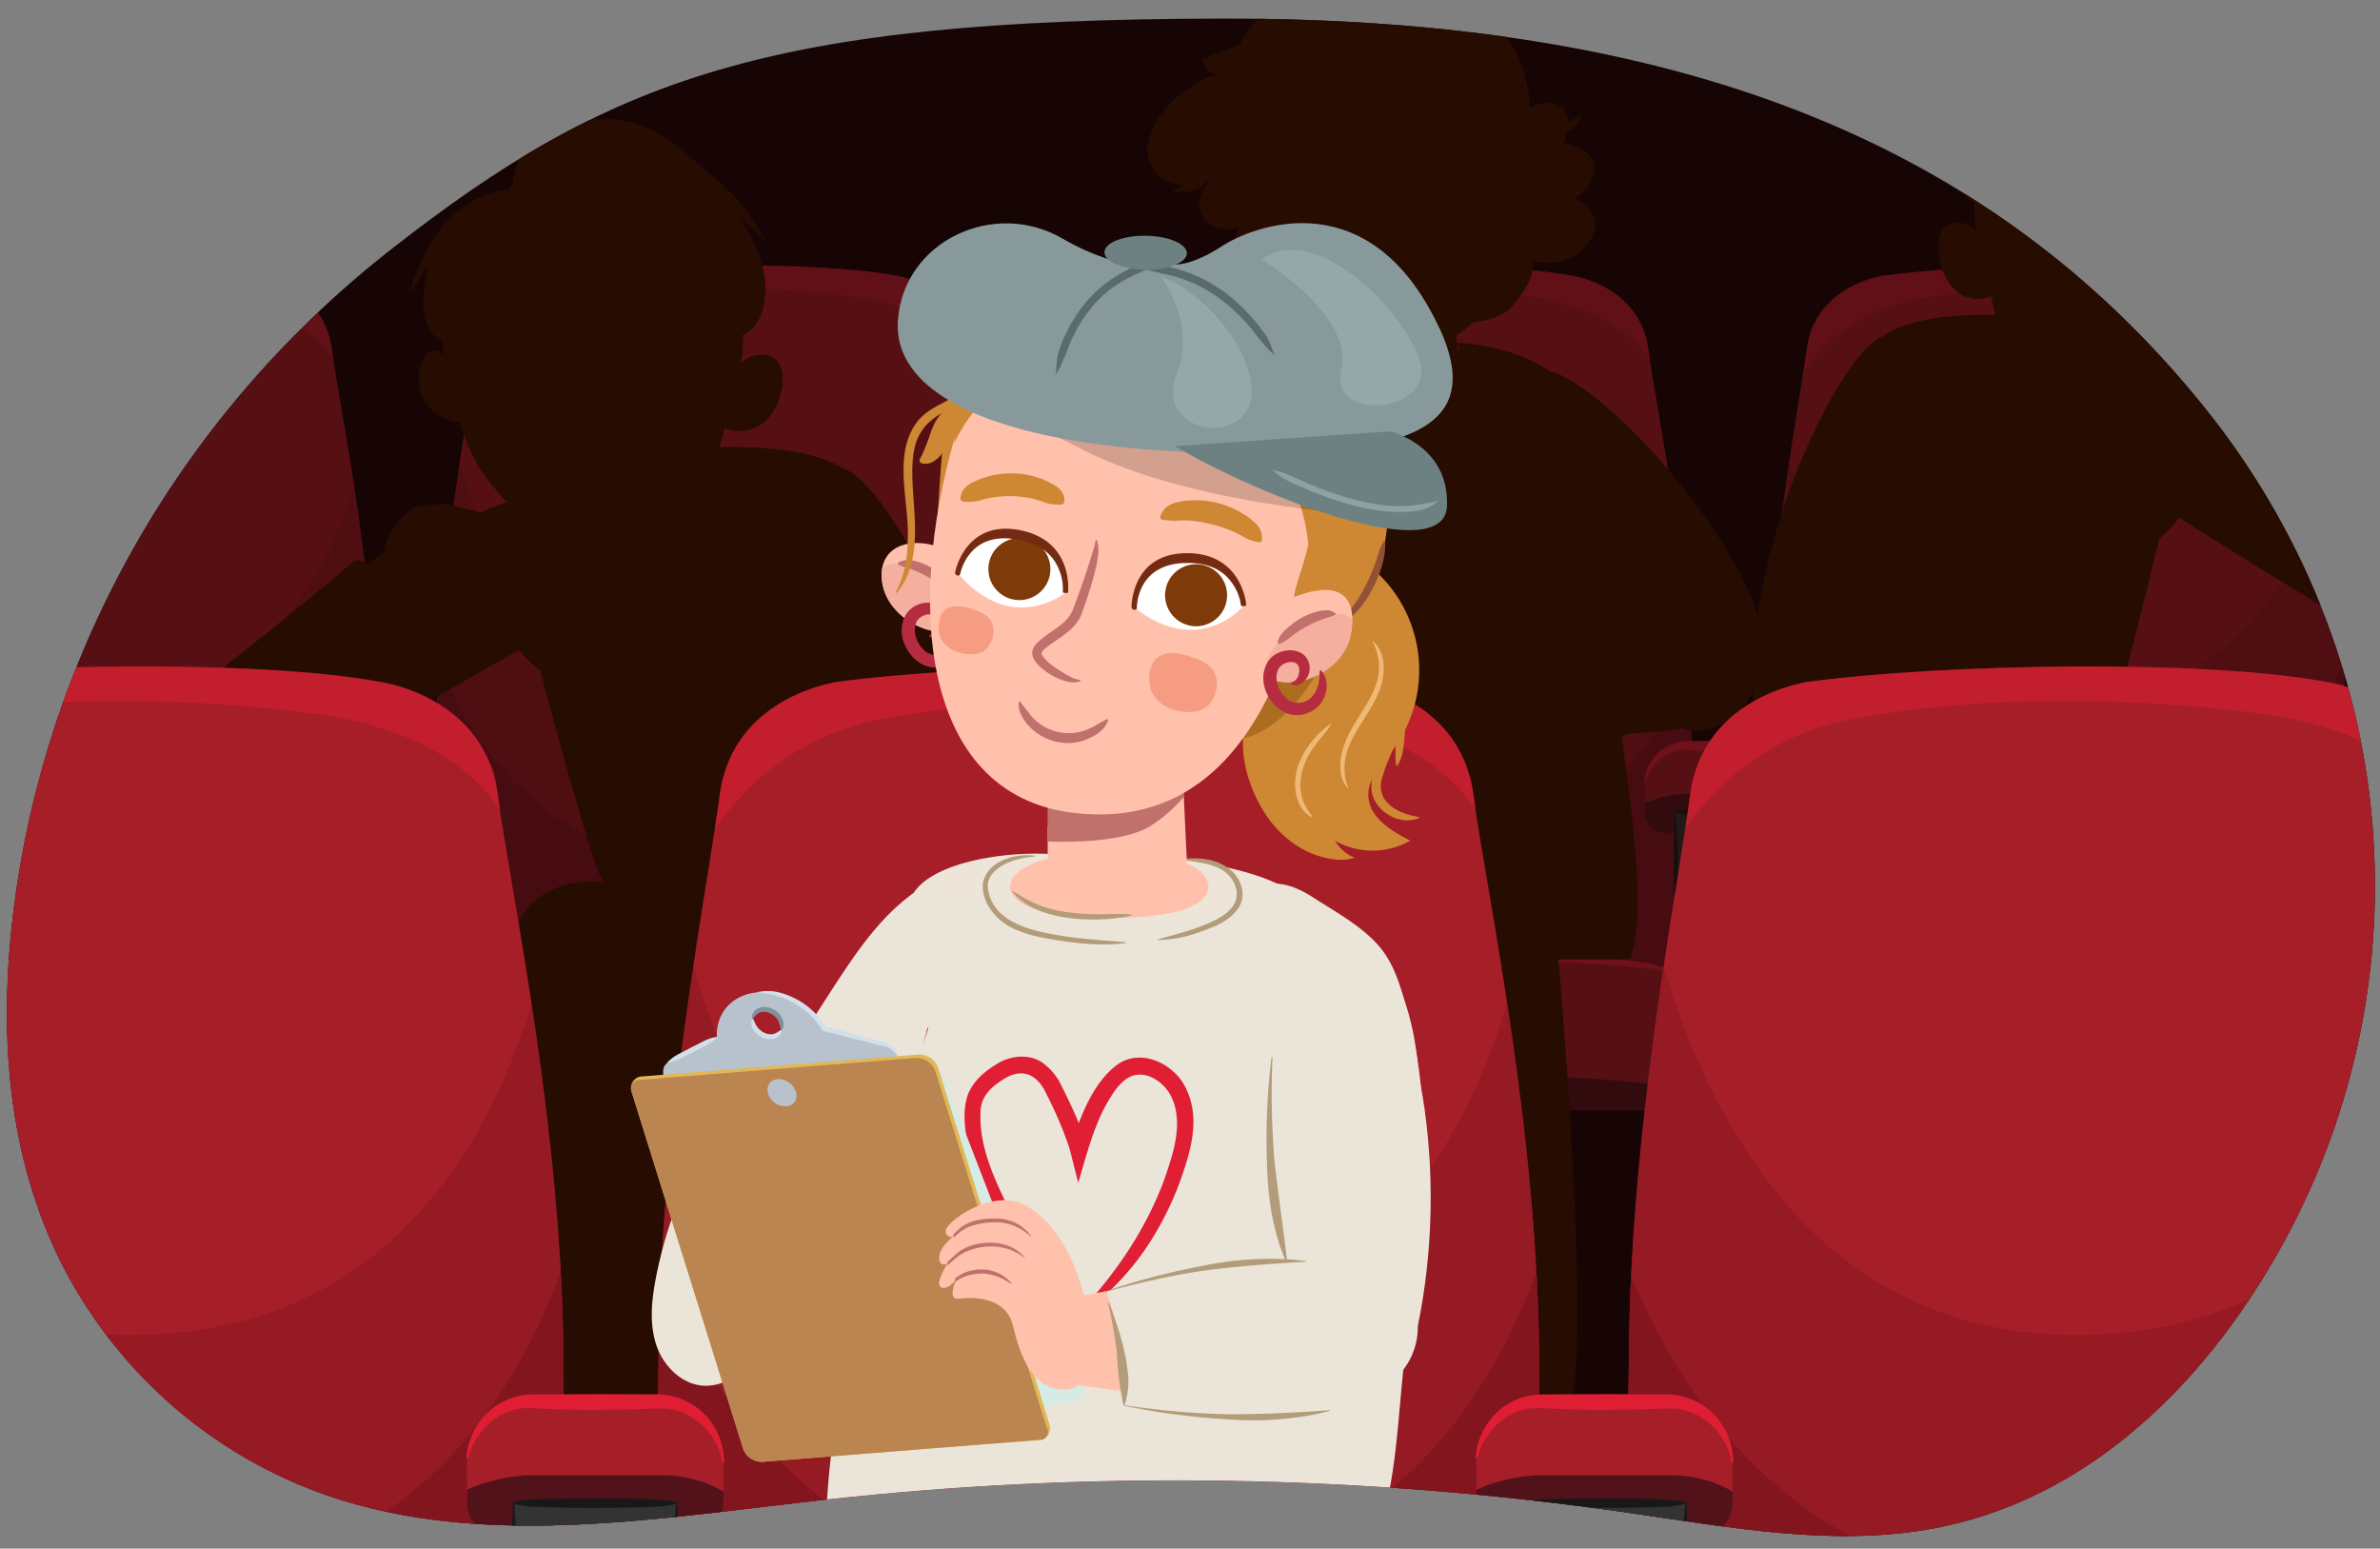<svg xmlns="http://www.w3.org/2000/svg" xmlns:xlink="http://www.w3.org/1999/xlink" width="760" height="494.49" viewBox="0 0 760 494.49"><rect x="0" y="0" width="760" height="494.49" fill="#808080" stroke="none"/><defs><clipPath id="a"><path d="M22.8.4H55.2A16.8,16.8,0,0,1,72,17.2V27.43a8,8,0,0,1-8,8H14a8,8,0,0,1-8-8V17.2A16.8,16.8,0,0,1,22.8.4Z" fill="#a61e27"/></clipPath><clipPath id="b"><path d="M229.28,163.15c0-52-12.11-105.81-15-127-3-22-27-25-27-25-27.88-5-86.88-4-117.88,0,0,0-24,3-27,25-2.89,21.19-14,75-14,127l-1.67,90,203.34.69Z" fill="#a61e27"/></clipPath><clipPath id="c"><path d="M232.45,61.59H17.55A9.54,9.54,0,0,1,8,52V27.85A21.26,21.26,0,0,1,29.26,6.59s21.15-3,96.94-3,94.54,3,94.54,3A21.26,21.26,0,0,1,242,27.85V52A9.54,9.54,0,0,1,232.45,61.59Z" fill="#a61e27"/></clipPath><clipPath id="d"><path d="M390.37,5.94c-144.92.19-195.63,19-265.51,73.7S14.26,211.51,4.38,290.23c-4.65,37.09-2.62,75.46,13.81,110.24a150.48,150.48,0,0,0,91.4,78.72c48.55,14.83,102.36,5.4,153.71-.31a1017.65,1017.65,0,0,1,257.58,4.27C553,487.8,585.94,494,617.68,488c43.81-8.23,76.75-38.25,98.72-70.33,60.45-88.25,55.21-204-13.06-288.33S535.3,5.74,390.37,5.94Z" fill="none"/></clipPath><clipPath id="e"><path d="M302.11,175.5c-11.8-5.1-22.54-.78-20.28,11.13s19,19.88,29.41,12.18S313.91,180.59,302.11,175.5Z" fill="#ffc1ab"/></clipPath><clipPath id="f"><path d="M397.16,193.42s-14.15,17-35,.5c0,0-.17-14.7,16.25-15.41C395.09,177.79,397.16,193.42,397.16,193.42Z" fill="#fff"/></clipPath><clipPath id="g"><path d="M340.21,189.25s-17.17,14-34.39-6.25c0,0,2.66-14.46,18.91-12C341.18,173.51,340.21,189.25,340.21,189.25Z" fill="#fff"/></clipPath><clipPath id="h"><path d="M411.07,191.51c17.19-7.45,22.54-.77,20.28,11.14s-19.05,19.87-29.42,12.17S411.07,191.51,411.07,191.51Z" fill="#ffc1ab"/></clipPath><symbol id="i" viewBox="0 0 251.57 312"><path d="M229.28,163.15c0-52-12.11-105.81-15-127-3-22-27-25-27-25-27.88-5-86.88-4-117.88,0,0,0-24,3-27,25-2.89,21.19-14,75-14,127l-1.67,90,203.34.69Z" fill="#a61e27"/><g clip-path="url(#b)"><path d="M229.57,41s-3,114-98,115-103-121-103-121l-13,131-1,90h227Z" fill="#7e141e" opacity="0.4"/><path d="M129.57,0l87,9,4,45s-1.5-30.5-50-36c-3-.34-48.5-6.5-91.5,1.5C42.48,26.31,34.57,60.43,34.57,51c0-4,5-46,5-46Z" fill="#df1e34" opacity="0.5"/><path d="M238.27,97s-3.33,114-108.61,115S15.52,91,15.52,91L1.11,222,0,312H251.57Z" fill="#7e141e" opacity="0.8"/></g></symbol><symbol id="k" viewBox="0 0 76 201.6"><path d="M22.8.4H55.2A16.8,16.8,0,0,1,72,17.2V27.43a8,8,0,0,1-8,8H14a8,8,0,0,1-8-8V17.2A16.8,16.8,0,0,1,22.8.4Z" fill="#a61e27"/><g clip-path="url(#a)"><path d="M76,27.4s-7-7-20-7H22s-12,0-22,7c0,0,1,15,1,14s74,0,74,0Z" fill="#511219"/></g><polygon points="54 200.4 21 200.4 18 27.4 60 27.4 54 200.4" fill="#333"/><path d="M18,27.25c3.5-1,7-.83,10.5-.93s7-.1,10.5-.13,7,0,10.5.14,7,0,10.5.92v.3c-3.5.91-7,.84-10.5.92s-7,.11-10.5.13-7,0-10.5-.12-7,.05-10.5-.93Z" fill="#191818"/><path d="M20.85,200.4q-.45-5.4-.71-10.8c-.2-3.6-.35-7.21-.46-10.81-.22-7.21-.32-14.41-.49-21.62l-.89-43.25-.6-43.25c-.09-7.21-.23-14.42-.25-21.63V43.63l.08-5.41c0-3.6.15-7.21.31-10.82h.3c.28,3.6.52,7.2.68,10.8l.27,5.4L19.3,49c.23,7.2.34,14.41.5,21.62l.9,43.25.61,43.25c.08,7.21.23,14.42.26,21.63q0,5.4-.08,10.82t-.34,10.82Z" fill="#191818"/><path d="M54,200.55c-2.75,1-5.5.83-8.25.93s-5.5.1-8.25.12-5.5,0-8.25-.13-5.5,0-8.25-.92v-.3c2.75-.91,5.5-.84,8.25-.92s5.5-.11,8.25-.14,5.5,0,8.25.13,5.5-.06,8.25.93Z" fill="#191818"/><path d="M60.15,27.4c.12,3.62.16,7.23.15,10.84s0,7.21-.1,10.82c-.16,7.21-.43,14.42-.64,21.63L58.2,113.94l-1.65,43.25c-.28,7.2-.52,14.41-.87,21.62l-.3,5.4-.36,5.4c-.23,3.6-.53,7.2-.87,10.79h-.3c-.09-3.61-.14-7.22-.12-10.83v-5.41l.08-5.41c.15-7.21.41-14.42.63-21.63l1.35-43.25,1.64-43.25c.29-7.2.52-14.41.86-21.62.18-3.6.39-7.2.65-10.8s.53-7.2.9-10.8Z" fill="#191818"/><path d="M5.83,16.19A17.08,17.08,0,0,1,9.62,6.41a17.61,17.61,0,0,1,3.94-3.57A17.71,17.71,0,0,1,18.43.68a18.2,18.2,0,0,1,2.63-.5C22,.12,22.85.06,23.72.07L29,.05,39.5,0,50,.05l5.26,0A18.14,18.14,0,0,1,60.55,1a16.86,16.86,0,0,1,4.72,2.46A16.17,16.17,0,0,1,69,7.22,17.18,17.18,0,0,1,71.39,12a18.3,18.3,0,0,1,.81,5.24h-.4A16.82,16.82,0,0,0,59.56,4a18.92,18.92,0,0,0-4.29-.38L50,3.81c-3.5.11-7,.12-10.52.19s-7-.08-10.52-.18l-5.26-.24c-.95-.06-1.58,0-2.32-.06a15.64,15.64,0,0,0-2.16.21c-5.78.94-11.16,5.63-13,12.48Z" fill="#df1e34"/></symbol><symbol id="l" viewBox="0 0 245 69.59"><path d="M232.45,61.59H17.55A9.54,9.54,0,0,1,8,52V27.85A21.26,21.26,0,0,1,29.26,6.59s21.15-3,96.94-3,94.54,3,94.54,3A21.26,21.26,0,0,1,242,27.85V52A9.54,9.54,0,0,1,232.45,61.59Z" fill="#a61e27"/><g clip-path="url(#c)"><path d="M244,55.59s-15-8-113-8-130,8-130,8l-1,14H245Z" fill="#511219"/></g><path d="M7.8,29.07c0-.72-.09-1.44-.09-2.18v-1.1c0-.37,0-.73.08-1.1l.1-1.11c0-.37.13-.73.2-1.09l.21-1.1c.09-.36.2-.72.31-1.07A22.54,22.54,0,0,1,29.26,4.63l-.27,0C33.09,4,37,3.61,41,3.2s8-.71,12-1c8-.56,16-1,24-1.31,16-.68,32-.83,48-.9,8,.05,16,.1,24,.22s16,.41,24,.68,16,.78,24,1.31q6,.41,12,1,3,.3,6,.66c2,.25,4,.48,6.07.87l-.29,0a23,23,0,0,1,8.36,2A22.45,22.45,0,0,1,236,11.55a21.14,21.14,0,0,1,6.13,14.94l-.4,0a21,21,0,0,0-21-19.67h0c-3.94-.52-7.93-.8-11.91-1.07s-8-.46-11.95-.64c-8-.35-16-.57-23.94-.75C156.94,4.06,141,4,125,4s-31.93.09-47.9.45q-12,.25-23.93.76c-8,.38-16,.75-23.87,1.64h0a20.9,20.9,0,0,0-8.32,1.71A21,21,0,0,0,9.51,20.65c-.12.33-.26.66-.37,1l-.27,1c-.08.35-.19.69-.25,1l-.17,1.06c0,.35-.12.7-.14,1.06l-.06,1.07c-.05.71-.05,1.43-.05,2.15Z" fill="#df1e34"/></symbol></defs><g clip-path="url(#d)"><rect x="-33.52" y="-46.67" width="881.15" height="623.98" fill="#170505"/><g opacity="0.44"><use width="251.57" height="312" transform="translate(753.7 77.48) scale(0.92 0.94)" xlink:href="#i"/><use width="251.57" height="312" transform="translate(537.93 77.48) scale(0.92 0.94)" xlink:href="#i"/><use width="76" height="201.6" transform="translate(729.07 236.54) scale(0.81 0.83)" xlink:href="#k"/><use width="245" height="69.59" transform="translate(554.19 303.38) scale(0.81 0.83)" xlink:href="#l"/><use width="251.57" height="312" transform="translate(329.19 77.48) scale(0.92 0.94)" xlink:href="#i"/><use width="76" height="201.6" transform="translate(520.34 236.54) scale(0.81 0.83)" xlink:href="#k"/><use width="245" height="69.59" transform="translate(345.46 303.38) scale(0.81 0.83)" xlink:href="#l"/><use width="251.57" height="312" transform="translate(113.42 77.48) scale(0.92 0.94)" xlink:href="#i"/><use width="76" height="201.6" transform="translate(304.56 236.54) scale(0.81 0.83)" xlink:href="#k"/><use width="245" height="69.59" transform="translate(129.68 303.38) scale(0.81 0.83)" xlink:href="#l"/><use width="251.57" height="312" transform="translate(-91.17 77.48) scale(0.92 0.94)" xlink:href="#i"/><use width="76" height="201.6" transform="translate(99.97 236.54) scale(0.81 0.83)" xlink:href="#k"/><use width="245" height="69.59" transform="translate(-74.91 303.38) scale(0.81 0.83)" xlink:href="#l"/></g><path d="M497.93,119.56a15.48,15.48,0,0,0-2.52-.9,1.82,1.82,0,0,0-.27-.15l-.82-.27c-11.53-8.12-29-8.84-29-8.84s.24.79.65,2.28l-.53-.05-.37-4.53a37.44,37.44,0,0,0,5.38-4.25c5-.46,9.55-1.81,12.33-5,8.93-10.18,6.44-14.55,6.44-14.55s10.48,3.33,17.36-5-.53-14.2-3.89-15c7.78-4.08,10.55-15.47-3.53-17.59a21.2,21.2,0,0,0,1.25-3.6,7.61,7.61,0,0,0,4.62-5.44l-4.28,2.34c0-2.48-1-4.42-3.28-5.43-3.08-1.39-6-.69-8.77.9-.82-9.4-4-22.12-13.26-28.13a24.85,24.85,0,0,0-5-2.39A16.76,16.76,0,0,0,459-.33a22.5,22.5,0,0,0-11.47,3.46c-.88.17-1.77.33-2.63.51l-.25-.26C428.64-12.39,413.51-3,403.05,5A25.16,25.16,0,0,0,396,14.07L383.77,19c1.11,3,2.81,4.43,4.6,4.7-9.14,3.55-19.81,10.49-22.05,23.51C367,56.64,372.74,58.91,378,59l-3.65,2.23c4.66.72,8.84-.52,11.29-3.39.66-.2,1.07-.36,1.07-.36s-6.77,6.38-2.29,12.31c2.31,3,6.55,4.37,11.29,2.89a32.35,32.35,0,0,0-2.33,6.58c-4.62,4.4-4,10.11-1.93,13.92l1.63-4.77a11.81,11.81,0,0,0,2.53,5.33c5.85,6.82,12.2,6.34,16.9,4.47,4.6,5.61,9.77,9.53,15,10.94a22.61,22.61,0,0,0,5.7,3.07c-3.49.46-7,1-10.52,1.74a2.38,2.38,0,0,0-1.71-.82c-16.17.41-34.83,13.27-34.83,13.27v1.41c-37.93,23.09-44.67,108.17-23.09,120,5.88,7.37,13.86,14.9,22,14.49,0,25.8.62,49.33,2.74,53.21a7.2,7.2,0,0,0,3.07,2.71c.48,18,3.13,35.2,10.33,44.43,6.58,4.4,51.21,104.1,67.68,98,4.69-8.23,29.18,18.5,28.89-2.32,13.35-2.47-.12-152-.12-152h22.68c6.75-13.88-1.57-61.51-2.42-71.4,5-1.53,14.53-1,19.42-2.44,7.59,4,27.3-4.46,25.31-29S519.54,129.39,497.93,119.56ZM393.16,21.5c-.06.2-.11.4-.17.6l-.58.18A8,8,0,0,0,393.16,21.5Z" fill="#260c01"/><path d="M563.35,247.29a124.78,124.78,0,0,1-3.59-28.09c-1-49.73,29.4-108,41.49-111.8,6.57-4.51,17.38-7.17,35.92-6.83-.51-1.87-.94-3.88-1.32-6-.43.17-.86.32-1.28.44-.16,0-.33.07-.49.11a9.56,9.56,0,0,1-1,.21l-.55.07-.89.06a4.86,4.86,0,0,1-.54,0c-.28,0-.57,0-.84-.06s-.33,0-.49-.06-.59-.12-.88-.19l-.38-.1a10,10,0,0,1-2.31-1l-.27-.18c-.27-.18-.53-.36-.78-.56l-.3-.24c-.23-.2-.46-.4-.69-.62l-.26-.27c-.23-.23-.45-.48-.67-.73l-.19-.23c-.26-.32-.5-.64-.73-1l0-.07a19.1,19.1,0,0,1-2-3.75l0-.07c-.16-.41-.31-.84-.45-1.27l0-.08c-.14-.44-.26-.88-.37-1.32h0c-1.27-5.23-.5-10.51,2.6-11.9,3.6-1.62,6.59-.24,9.28,2.08-.82-1.66-1-5.87-.95-9.19-6.7-2.91-8.89-15.78-3.51-28.54a87.47,87.47,0,0,1,4.57-9.17l-7.24,7.44c4.11-10,12.16-18.25,19.21-24.07,7.21-7.88,16-14,25.45-14.42a26.2,26.2,0,0,1,7.83.8L670.79-10c20.88,2.41,25.59,18.55,26.64,26.33.46.76.91,1.49,1.36,2.2l.15-.16a25.3,25.3,0,0,1,14,6.59c9.55,7,14.69,26.7,14.69,26.7l-5.53-8.77c.15.69.3,1.39.43,2.11a25.62,25.62,0,0,1,.49,4.38c1.23,8.06-.39,13.52-3.89,16.93a1.15,1.15,0,0,1-1.17.42c-.11,1.52-.27,3-.46,4.56,4.58-4.86,6.94,2.57,7.34,6.08a13.1,13.1,0,0,1,0,2.35.49.49,0,0,1,0,.12c0,.28-.06.57-.1.87l0,.22c0,.28-.1.56-.16.84,0,.11,0,.22-.08.33-.06.26-.12.53-.2.8s-.09.28-.14.43-.15.49-.24.73-.17.42-.26.63-.22.51-.35.76-.31.63-.49.94c-.08.14-.17.26-.26.39s-.32.52-.51.77l-.32.4c-.19.24-.38.47-.58.69l-.39.4c-.22.21-.43.42-.67.62l-.46.37c-.24.19-.49.37-.76.55l-.52.33c-.28.17-.57.32-.87.47l-.59.28c-.32.14-.66.27-1,.39l-.63.22c-.39.11-.8.21-1.22.29-.2,0-.39.1-.61.14l-.45.07c-2.07,6.8-4.47,12.49-6.66,15.9a81.77,81.77,0,0,1-7,9.4c2.44,1,5,2.13,7.63,3.37.24-.08,10.18-2.74,10.18-2.74s2.79.27,3.75.25a6.91,6.91,0,0,1,.83.06c1.43-.28,6.22-.41,11.31,8.92a14.6,14.6,0,0,1,1.83,6l5.15,4.2c1.72-1.53,2.76-1.72,3.43-1.08,0-.15,0-.29,0-.43s1.23,1.2,3.75,3.57c5.15,4.82,15.64,14.45,32,28.46,15.46,13.28,12.77,25.26,4.93,32.39-2.61,4.74-6.69,6.78-12.28,6.3a22.63,22.63,0,0,1-3.84.51c-3.13.13-7.2-2.25-11.47-5.88-13.74-7.19-42.48-25.13-60.7-36.67a35.37,35.37,0,0,1-6.26,6.6c-.34,1.36-15.93,66.35-18.38,67.37,9.37-.44,19.3,2,24.24,12.2,10.88,22.55-14.91,161.83-14.91,161.83L584,411.05l-1.7-95.13C545.4,310.37,543.22,247.27,563.35,247.29Z" fill="#260c01"/><path d="M362.1,320.4c-.34-1-3.89-13.22-4.36-14.14-6.32-12.59-24.83-16.81-46.92-16.79a113.52,113.52,0,0,0,3.93-28.08c1.09-49.73-32.26-108-45.52-111.81-7.21-4.5-19.07-7.16-39.41-6.82.55-1.87,1-3.88,1.44-6,.47.17.94.32,1.4.44l.54.11q.57.13,1.11.21l.6.07,1,.06h.59c.32,0,.62,0,.93-.06l.54-.06c.33-.05.64-.12,1-.19l.42-.1a11.5,11.5,0,0,0,2.53-1l.3-.18c.29-.18.58-.36.85-.56l.33-.24c.26-.2.51-.41.75-.62l.29-.27c.26-.23.5-.48.74-.73l.21-.24a12.49,12.49,0,0,0,.8-1l.06-.07a18.83,18.83,0,0,0,2.14-3.75l0-.07c.17-.42.34-.84.49-1.27l0-.08c.15-.44.29-.88.41-1.32h0c1.39-5.23.54-10.52-2.86-11.91-3.95-1.61-7.23-.23-10.18,2.09.9-1.66,1.07-5.87,1-9.19,7.35-2.91,9.76-15.79,3.86-28.54a86.32,86.32,0,0,0-5-9.17l7.95,7.44c-4.51-10-13.34-18.25-21.08-24.08-7.91-7.87-17.54-14-27.94-14.41a31.47,31.47,0,0,0-8.59.8l6.46-6.66C170,34.6,164.84,50.74,163.68,58.51c-.5.77-1,1.5-1.48,2.21a1.88,1.88,0,0,0-.18-.16,29.1,29.1,0,0,0-15.31,6.59c-10.49,7-16.12,26.7-16.12,26.7l6.07-8.77c-.17.69-.33,1.39-.47,2.11a23.57,23.57,0,0,0-.54,4.38c-1.35,8.06.43,13.52,4.26,16.93a1.33,1.33,0,0,0,1.28.42q.21,2.28.51,4.56c-5-4.86-7.61,2.57-8,6.08a11.47,11.47,0,0,0,0,2.35.49.49,0,0,0,0,.12c0,.28.06.57.11.86,0,.08,0,.16,0,.23.05.28.1.56.17.84,0,.11.05.22.08.33s.14.53.23.8.1.28.14.43.17.48.27.73.19.42.29.63.24.51.38.76.35.63.55.94c.08.13.18.26.27.39s.36.52.56.76.24.28.36.41.41.47.63.69l.43.4c.24.21.48.42.73.62l.51.37c.26.19.54.37.83.55l.58.33c.3.17.62.32,1,.47l.65.28c.35.14.72.27,1.1.39l.7.22c.42.11.88.2,1.33.29l.67.14.5.07c2.27,6.8,4.91,12.49,7.31,15.9a82.76,82.76,0,0,0,7.69,9.4c-2.68,1-5.48,2.13-8.38,3.37-.25-.08-11.16-2.74-11.16-2.74s-3.07.27-4.12.25a6.11,6.11,0,0,0-.91.06c-1.56-.29-6.82-.41-12.41,8.92a13.75,13.75,0,0,0-2,6l-5.65,4.2c-1.89-1.53-3-1.72-3.77-1.08,0-.15,0-.29,0-.44,0,0-1.35,1.21-4.12,3.58-5.64,4.82-17.16,14.45-35.07,28.46-17,13.28-14,25.26-5.41,32.39,2.87,4.74,7.34,6.78,13.48,6.3a27,27,0,0,0,4.21.51c3.44.13,7.9-2.25,12.59-5.88,15.08-7.19,46.61-25.13,66.61-36.67a36.94,36.94,0,0,0,6.87,6.6c.37,1.36,17.48,66.35,20.17,67.37-10.28-.44-21.18,1.95-26.6,12.2-11.94,22.55,16.36,161.83,16.36,161.83l105.68-2.21L290,358.1C330.52,352.56,368.75,341,362.1,320.4Z" fill="#260c01"/><use width="251.57" height="312" transform="translate(-141.06 201.63) scale(1.4 1.44)" xlink:href="#i"/><use width="251.57" height="312" transform="translate(480.37 201.63) scale(1.4 1.44)" xlink:href="#i"/><use width="251.57" height="312" transform="translate(170.5 201.63) scale(1.4 1.44)" xlink:href="#i"/><use width="76" height="201.6" transform="translate(141.71 445.15) scale(1.24 1.27)" xlink:href="#k"/><use width="76" height="201.6" transform="translate(463.98 445.15) scale(1.24 1.27)" xlink:href="#k"/><path d="M372,273.63c1.84.53,38,3.7,44,15.31S359.07,309,337.87,304.25s-35.92-7.39-47-17.42c4.75-11.61,31.8-15.84,49.31-13.73A153.46,153.46,0,0,0,372,273.63Z" fill="#ece5d8"/><path d="M322.54,283.13c0,5.84,10.92,10,32.2,10s31.15-4.2,31.15-10-9.86-11.08-31.15-11.08S322.54,277.3,322.54,283.13Z" fill="#ffc1ab"/><path d="M451.85,333.76c-.4-2.11-.85-4.21-1.38-6.29-2.28-9-4.23-18.71-10.36-25.65-5.6-6.33-13.9-10.8-21-15.39-5.18-3.34-11.83-6-17.75-2.93a15.45,15.45,0,0,0-3.05,2.17l-.16-.42c-12.41,14.37-76.31,14-82.77-2.12-5.48-13.72-79.27,229.13-40.32,237.58s146.76,3.16,146.76,3.16c5.44-6.6,9.3-14.78,12-24,4.26-4.6,6.93-11.26,8.46-17.51,3.41-13.88,4.19-28.25,5.58-42.48C451.26,404.51,458.46,368.69,451.85,333.76Z" fill="#ebe5d9"/><path d="M258.46,327.06c-11.93,17.81-26.52,34.31-33.81,54.47-2.43,6.73-3.76,15,.79,20.47,2.39,2.91,6,4.51,9.73,5.28,12.49,2.62,25.58-3.61,34.2-13s13.52-21.6,17.59-33.7a354.26,354.26,0,0,0,13.69-55c.85-5.15,1.44-10.82-.37-15.84-.77-2.12-2.11-4.65-4.42-5.38-2.48-.77-4.6,1.06-6.41,2.5-8.48,6.78-14.94,15.69-20.87,24.68C265.17,316.65,261.91,321.92,258.46,327.06Z" fill="#ebe5d9"/><path d="M361.53,292.28c-11,2.59-31,2.09-38.33-7.67l.15-.16A50.54,50.54,0,0,0,332,289.1c6.18,2.32,12.87,2.79,19.45,2.81,3.32,0,6.64-.3,10,.16l0,.21Z" fill="#b29c79"/><path d="M359.52,301.13c-9.18,1.16-18.46-.17-27.48-1.92a36.38,36.38,0,0,1-8.89-2.94c-5.27-2.64-9.9-8.23-9.26-14.44,1.66-7.05,10.3-9.46,16.63-8.57v.22a27.17,27.17,0,0,0-8.71,2c-3.07,1.36-6.52,3.92-6.41,7.57,1.15,12.36,16,14.62,26,16.11,6,.87,12.06,1.11,18.16,1.73v.22Z" fill="#b29c79"/><path d="M378.31,274.21c4.67-.4,9.62,0,13.64,2.8,4.17,2.69,6.53,8.76,3.37,13.12-2.86,4.08-7.57,5.81-12,7.4a40.74,40.74,0,0,1-13.61,2.65l0-.22c4.44-1.29,8.84-2.33,13.11-3.92,4-1.57,8.55-3.28,11-6.89s.58-8.44-2.82-10.85c-3.64-2.64-8.39-2.86-12.73-3.87l0-.22Z" fill="#b29c79"/><path d="M344.08,419.67c11.81-12.49,21.5-26.5,27.52-42.5,3-8.74,6.76-19.14,2-27.82-2.21-3.71-6.63-6.89-11-6.09s-7.39,5.92-9.56,9.81c-3.93,7.18-6.4,16.74-8.72,24.6-.37-1.33-2.64-10.56-3-11.62a127.68,127.68,0,0,0-7.09-16.56c-2.56-5.69-6.91-8.66-12.89-5.41-4.3,2.48-7.88,5.54-8.2,10.4-.7,10.35,3.71,20.64,8.24,29.84,3.62,7,7.42,14.91,11.17,21.78,2.55,4.78,5.38,9.41,8.24,14.09l-.54.42c-7.66-7.91-13.7-17.36-19-26.93s-10.75-19.81-12.67-30.9c-.72-4.34-1-9.13.58-13.48,1.8-4.39,5.66-7.53,9.74-9.91,4.31-2.48,10.29-2.93,14.43.26a19.28,19.28,0,0,1,5.79,7.39c1.89,3.72,3.67,7.47,5.28,11.34a72.12,72.12,0,0,1,2.9,8.1l-5.41-.06c2.81-9.22,6.92-20.64,15-26.54,7.36-5.18,17.46-.43,21.37,6.76,5.37,10,2.06,20.58-1.32,30.26a99.9,99.9,0,0,1-9.27,19,83.48,83.48,0,0,1-23.07,24.27l-.44-.52Z" fill="#e01e34"/><path d="M453,353.24c-.49,16.05-4,31.84-7.64,47.48-3.05,13-6.23,26-11.09,38.5-2.11,5.4-4.79,11-9.69,14.08-6.25,3.95-14.9,2.66-20.73-1.88s-9.13-11.74-10.42-19-.77-14.75-.25-22.12l3.24-46.09c1.39-19.75,3-40.33,13.18-57.32a20.12,20.12,0,0,1,5.83-6.75c4.15-2.72,9.67-2.56,14.3-.8,4.14,1.57,7.34,4.32,10.93,6.78,1.05.73,2.19,1.11,3,2.18a30.7,30.7,0,0,1,2.76,5.64,84.49,84.49,0,0,1,6.16,24.93A109.74,109.74,0,0,1,453,353.24Z" fill="#ebe5d9"/><path d="M302.11,175.5c-11.8-5.1-22.54-.78-20.28,11.13s19,19.88,29.41,12.18S313.91,180.59,302.11,175.5Z" fill="#ffc1ab"/><g clip-path="url(#e)"><path d="M296.5,183c4.69,2.43,8.6,5.49,11.3,10.1a6.33,6.33,0,0,1-2.63,8.75c-4,2.08-8.07,1.44-12-.38-5.05-2.34-12.12-7.07-14-12.66a6.16,6.16,0,0,1,1.77-6.83C284.86,178.11,292.43,180.85,296.5,183Z" fill="#f4af9f"/></g><path d="M304.87,189.56c-1.84-.39-3.1-1.7-4.54-2.76a37.41,37.41,0,0,0-12.3-6,9.4,9.4,0,0,1-1.3-.62l-.05-.38c4.05-3,12.34,1.83,15.45,4.8,1.4,1.28,2.92,2.67,3,4.71l-.3.24Z" fill="#c1716b"/><path d="M296.79,202.71c2.06-.5,2.69-2.49,2.63-4.23-.36-3.7-5.72-2.45-6.76.16-1.53,3.18.45,7.71,3.29,9.66a5.89,5.89,0,0,0,7.26-.79c2.14-2.26,2.79-5.09,2.69-8.47l.48-.2c3.76,4.35,1.2,11.69-4.16,13.55-8.78,3.82-17.35-7.68-13.22-15.59,2.86-6.08,14-6.11,13.74,1.78-.17,2.86-3.11,6.12-6.05,4.63l.1-.5Z" fill="#b52c40"/><path d="M298.94,177.32s1-36.8,4.84-54.23c3-13.37,38-51.59,88.13-33.41,33.3,10.86,49.39,32.44,51.32,64.4a80.26,80.26,0,0,1-6.4,37.26c-4.69,10.64-9.49,23.35-20.71,28.59C401.59,226.71,298.94,177.32,298.94,177.32Z" fill="#ce8732"/><path d="M427,176.55c4.61.06,8.8,2.7,12.21,5.8a42.75,42.75,0,0,1,5.34,57.4c-3.32,4.4-7.74,8.77-7.6,14.28.16,6.91,7.22,11.3,13.4,14.39a24.3,24.3,0,0,1-24,.06,12.54,12.54,0,0,0,6.15,5.37c-4.89,2.11-22.37.21-31.52-19.5s-.72-31.4,3.95-49.76c1.86-7.33,4.28-14.81,9.34-20.44s13.42-8.93,20.43-6.06" fill="#ce8732"/><path d="M422.74,211.06c-10.2,19.35-22,24.27-25.86,24.68s-8-1.08-10.1-4.32c-2.37-3.68-1.6-8.49-.59-12.75,2.28-9.61,40.78-28.51,39.85-24.93C424.44,199.93,426.35,204.22,422.74,211.06Z" fill="#995e17" opacity="0.64"/><path d="M442.25,172.9c.89,7.61-5.94,21.71-12.72,25.43l-.23-.19c.9-2.43,2.54-4.13,3.83-6.07a47.31,47.31,0,0,0,3.45-6.08,57.87,57.87,0,0,0,2.69-6.49c.83-2.21,1.2-4.53,2.68-6.66l.3.06Z" fill="#935038"/><path d="M448.23,224.61c1,4.06-.64,8.14-2.16,11.8s-3.28,7.14-4.31,10.73c-3.31,8.37,4,12.65,11.34,13.71l0,.37c-6.07,2.58-13.95-2-15.12-8.53a15.81,15.81,0,0,1,.77-6.43c1.79-5.86,5-10.67,7-16.25l2.07-5.42.37,0Z" fill="#ce8732"/><path d="M445.87,210.79c5,2.81,2.91,10,3.06,14.6l0,2.14q-.09,4.29-.49,8.59c-.25,2.85-.58,5.82-2.25,8.42l-.36-.09a33.36,33.36,0,0,1-.23-4.3c.17-4.22.29-8.42.27-12.66a70.24,70.24,0,0,1,.52-8.56c.29-2.89-.21-5-.78-7.9l.3-.24Z" fill="#ce8732"/><path d="M366.82,259c-8.06,4.69-22.49,5.14-32.26,4.8V279.3s5.65,8.07,20.85,8.07,23.81-7.52,23.81-7.52l-1.42-30.19A50.26,50.26,0,0,1,366.82,259Z" fill="#ffc1ab"/><path d="M367.17,263.89A49.72,49.72,0,0,0,378,254.53l-.35-7.6H334.53V268.7C344.3,269,359.1,268.59,367.17,263.89Z" fill="#c1716b"/><path d="M306.69,133.74c-17.69,55.42-14.33,120.32,36.8,125.9,53.26,5.81,68.76-49.9,74.5-77.55s-3.93-68.25-52-77.44S306.69,133.74,306.69,133.74Z" fill="#ffc1ab"/><path d="M345,217.41c-4,2.44-16.67-4.79-15.29-9.73.57-1.92,2.36-3.22,3.64-4.22,3.28-2.58,7.14-4.43,9-8.16C344.83,189,347,182.48,349,176a18.92,18.92,0,0,0,.85-3.55l.38-.07c.91,2.51.42,5.2,0,7.73a123.7,123.7,0,0,1-4.35,14.52l-.65,1.78c-1.79,4.46-6.48,6.93-10,9.53-1.08.87-2.45,1.69-2.66,2.8a1.43,1.43,0,0,0,.18.41c1.31,2.12,3.54,3.62,5.76,5.05,2,1.15,4.06,2.68,6.42,2.87l.13.36Z" fill="#c1716b"/><path d="M387.76,214.63c-1.47-2.79-4.47-3.82-6.86-4.71-4.38-1.65-13-3.74-13.87,5.92-.7,7.72,5.88,10.85,10.47,11.39,2.32.27,5.32.27,7.59-1.35C388.16,223.69,389.61,218.17,387.76,214.63Z" fill="#f69c83"/><path d="M316.6,198.54c-1.19-2.27-3.63-3.11-5.58-3.84-3.56-1.33-10.57-3-11.28,4.82-.57,6.28,4.79,8.82,8.51,9.26,1.89.23,4.33.22,6.18-1.09A7.88,7.88,0,0,0,316.6,198.54Z" fill="#f69c83"/><path d="M397.16,193.42s-14.15,17-35,.5c0,0-.17-14.7,16.25-15.41C395.09,177.79,397.16,193.42,397.16,193.42Z" fill="#fff"/><g clip-path="url(#f)"><path d="M372.05,190.4a9.9,9.9,0,1,0,9.55-10.23A9.9,9.9,0,0,0,372.05,190.4Z" fill="#7f3a0a"/></g><path d="M397.13,193.52h0c.47,0,.85-.07.81-.53,0-.16-1.38-16.75-19.51-16.35-17.17.4-17.1,17-17.1,17.2a.89.89,0,0,0,.86.87c.46,0,.85-.15.84-.61s0-13.79,15.1-14.32h.33c7-.24,12.08,2,15.2,6.72a15.72,15.72,0,0,1,2.6,6.72C396.33,193.67,396.68,193.56,397.13,193.52Z" fill="#742b11"/><path d="M340.21,189.25s-17.17,14-34.39-6.25c0,0,2.66-14.46,18.91-12C341.18,173.51,340.21,189.25,340.21,189.25Z" fill="#fff"/><g clip-path="url(#g)"><path d="M315.75,180.14a9.9,9.9,0,1,0,11.34-8.2A9.89,9.89,0,0,0,315.75,180.14Z" fill="#7f3a0a"/></g><path d="M340.16,189.34h0c.46,0,.84.1.9-.37,0-.16,1.86-16.69-16-19.8C308.16,166.26,305,182.6,305,182.76a.88.88,0,0,0,.67,1c.46.05.86,0,.94-.44s2.66-13.53,17.58-11.14l.32.06c6.88,1.11,11.47,4.26,13.62,9.52a15.74,15.74,0,0,1,1.26,7.1C339.34,189.33,339.71,189.28,340.16,189.34Z" fill="#742b11"/><path d="M365.76,115.83s23.9,6.93,34.86,19.85c27.12,32,14.53,61,14.53,61s19.37-17.43,19.37-50.36-35.83-46.48-35.83-46.48S362.85,91.62,365.76,115.83Z" fill="#ce8732"/><path d="M418.52,159.32c2.73,18.3-11.26,35.19-2.11,33.08s20.41-18.21,5.63-30.88" fill="#ce8732"/><path d="M368.34,116.47s-23.89-5-40.35,1.78-23.24,23.24-23.24,23.24,1-21.3,14.53-36.8,30-18.4,56.16-11.62,14.9,14.52,14.9,14.52Z" fill="#ce8732"/><path d="M339.83,160.57a5,5,0,0,0-.23-2.6,7.08,7.08,0,0,0-1.41-2,17.67,17.67,0,0,0-2.05-1.41l-2.28-1.15a27.64,27.64,0,0,0-10.23-2.27,28.13,28.13,0,0,0-10.38,1.72l-2.36,1a14.45,14.45,0,0,0-2.14,1.32,7.52,7.52,0,0,0-1.54,1.89,5.2,5.2,0,0,0-.51,2.5l.77.62a15.21,15.21,0,0,0,2.81,0,9.08,9.08,0,0,0,2.12-.28,9.36,9.36,0,0,0,1.79-.5L316,159a34.21,34.21,0,0,1,14.62.44l1.74.52a10.56,10.56,0,0,0,1.72.63,8.06,8.06,0,0,0,2.07.41,15.55,15.55,0,0,0,2.88.1Z" fill="#ce8732"/><path d="M402.92,172.74a5.89,5.89,0,0,0-.21-2.88,7.09,7.09,0,0,0-1.31-2.29,19.69,19.69,0,0,0-3.88-3.15,30,30,0,0,0-8.91-3.86,28.94,28.94,0,0,0-9.76-.69,18.16,18.16,0,0,0-2.49.4,9.38,9.38,0,0,0-2.47.8,6.31,6.31,0,0,0-3.49,4.16l.53.68c1,.2,1.73.19,2.47.29s1.31.05,2,.1a33.13,33.13,0,0,1,3.75-.11,38.7,38.7,0,0,1,7.76,1.24A42.1,42.1,0,0,1,394.4,170a38.23,38.23,0,0,1,3.41,1.83,12.61,12.61,0,0,0,1.89.75,16.49,16.49,0,0,0,2.49.61Z" fill="#ce8732"/><path d="M386.65,91.3a15.59,15.59,0,0,1,13.67-4.13c4.69,1,9.2,3.38,11.82,7.43l-.26.26c-7.93-4.54-15.5-8.06-23.56-1.62l-1.67-1.94Z" fill="#ce8732"/><path d="M368.45,109.63A158.74,158.74,0,0,0,387.07,132c5.15,5.18,11.75,10.09,15.49,16.8a19.35,19.35,0,0,1,2.45,7.54l-.81.31c-6.34-8-13.85-13.21-21.52-20a95.26,95.26,0,0,1-19.35-23.8l5.12-3.22Z" fill="#ce8732"/><path d="M372.54,114c3.63,4.75,8.73,8.86,13.47,12.71,7.49,6.09,15.82,11.5,23.43,17.55C417,150.68,424.9,161.1,421,171.51l-.85-.1c-1.47-9.59-7.36-16.66-14.63-22.32-2.1-1.65-5.57-3.9-7.83-5.45-5.37-3.72-10.73-7.53-15.87-11.71-5.28-4.37-10.36-8.67-14.27-14.56l5-3.39Z" fill="#ce8732"/><path d="M310.57,125.05c-2.18,2.72-5.16,4.34-7.87,5.85-10.06,4.83-11.59,11.29-11.36,21.8.36,12,3.49,26.44-5,36.64l-.3-.21c3-5.46,3.86-11.63,3.86-17.71.34-12-5.07-26.93,3.45-37.33,4.28-4.92,11.15-6,15.23-10.67l2,1.63Z" fill="#ce8732"/><path d="M307.2,135.08c-4.36,3.09-4.5,10.35-9.95,12.67a4.43,4.43,0,0,1-3.41,0l-.23-.83a57.62,57.62,0,0,0,3.46-8.47c.91-2.7,2.44-5.91,5.07-7.78a8.18,8.18,0,0,1,3.56-1.49l1.5,5.86Z" fill="#ce8732"/><path d="M411.07,191.51c17.19-7.45,22.54-.77,20.28,11.14s-19.05,19.87-29.42,12.17S411.07,191.51,411.07,191.51Z" fill="#ffc1ab"/><g clip-path="url(#h)"><path d="M416.68,199c-4.7,2.43-8.6,5.49-11.31,10.1a6.34,6.34,0,0,0,2.63,8.75c4,2.08,8.07,1.45,12-.37,5.05-2.35,12.12-7.07,14-12.66a6.16,6.16,0,0,0-1.78-6.84C428.32,194.13,420.74,196.86,416.68,199Z" fill="#f4af9f"/></g><path d="M408,205.33c.11-2,1.64-3.43,3-4.71,3.45-3.12,7.88-5.54,12.62-5.78a4.62,4.62,0,0,1,2.82,1l0,.39a9.82,9.82,0,0,1-1.3.61,37.65,37.65,0,0,0-12.31,6c-1.43,1.07-2.69,2.37-4.53,2.77l-.3-.25Z" fill="#c1716b"/><path d="M412.27,217.92c2.05-.5,2.69-2.49,2.63-4.23-.36-3.7-5.72-2.45-6.76.16-1.53,3.18.45,7.71,3.29,9.66a5.89,5.89,0,0,0,7.26-.79c2.14-2.26,2.79-5.09,2.69-8.48l.48-.19c3.76,4.35,1.2,11.68-4.16,13.55-8.78,3.82-17.35-7.68-13.22-15.59,2.86-6.08,14-6.11,13.74,1.77-.17,2.87-3.11,6.13-6.05,4.64l.1-.5Z" fill="#b52c40"/><path d="M353.86,229.87c-.93,3.19-3.92,5-6.83,6.19-7.51,3.2-16.91-.26-20.74-7.41a8.33,8.33,0,0,1-1-4.59l.37-.11,2.66,3.41a15.82,15.82,0,0,0,17.74,6c2.75-.88,4.8-2.46,7.48-3.76l.3.24Z" fill="#c1716b"/><path d="M319.54,116.83c6.87-9.77,22-16.35,33.75-13.4a14.09,14.09,0,0,1,7.58,4.42l-.14.16a27.61,27.61,0,0,0-5.11-2.36c-9-3.1-18.91-.22-26.75,4.58-3.23,2-6,4.47-9.17,6.75l-.16-.15Z" fill="#efb875"/><path d="M426,120.87a11.71,11.71,0,0,1,3.73,3.91,38.3,38.3,0,0,1,4.89,9.6,12.14,12.14,0,0,1,1,5.31l-.21.06c-1.94-3.07-2.67-6.45-4.47-9.54-1.44-3.27-3.79-5.82-5.1-9.21l.17-.13Z" fill="#efb875"/><path d="M421.43,126.39c2.12.71,7.83,13.59,6.2,15-1.77-2.22-2.18-4.88-3.44-7.32-.51-1.23-1.07-2.45-1.62-3.67a10.21,10.21,0,0,1-1.32-3.87l.18-.11Z" fill="#efb875"/><path d="M365.43,112.24c0-8.71,11.74-18.24,19.28-21.12l.12.18a36,36,0,0,1-5.67,4.64,42.56,42.56,0,0,0-10.08,10c-1.34,2-2.19,4.13-3.44,6.3l-.21-.05Z" fill="#efb875"/><path d="M438.08,204.5c4.65,3.55,4.35,10.36,2.66,15.39-3.12,8.89-11.5,15.83-11.38,25.7a15.44,15.44,0,0,0,1.17,6l-.18.12a10.55,10.55,0,0,1-2.36-6.09c-.7-15.94,18.93-24.42,10.09-41.14Z" fill="#efb875"/><path d="M425.09,231.25c-1.51,2.53-3.54,4.51-5.17,6.81-4.09,5.42-6.4,12.91-3.07,19.24a18.74,18.74,0,0,0,2.29,3.47L419,261c-5.61-2.87-6.31-10.64-4.63-16.1a27.78,27.78,0,0,1,10.56-13.76l.15.16Z" fill="#efb875"/></g><path d="M446.18,165.29s-63-2.58-100.37-21.65S303,122.15,303,122.15L446.82,130Z" opacity="0.17"/><path d="M375.31,84.45s-14.25,4.34-36.09-8.31-50.65.84-52.48,26.05,35,40.71,100.53,42.45,91-8.23,68.71-46.91-56.18-25.38-65.83-19.1S375.31,84.45,375.31,84.45Z" fill="#87999b"/><path d="M363.78,85.63c1.63.28,2.93.69,4.3,1,.68.18,1.38.33,2.14.5s1.56.35,2.48.54L374,88a20.35,20.35,0,0,1,2.37.67,32.08,32.08,0,0,1,3.46,1.26c.65.28,1.34.52,2,.84s1.29.67,1.92,1a32.11,32.11,0,0,1,3.1,1.8l1.28.8.29.18.74.56,2.5,1.89a57,57,0,0,1,5.51,5.25,42.56,42.56,0,0,1,3.61,4.28c.58.75,1.12,1.4,1.64,2s.93,1.19,1.41,1.72c.93,1.07,1.91,2,3.12,3.19a44.24,44.24,0,0,0-1.59-4.21,17.23,17.23,0,0,0-1.05-2c-.44-.67-.95-1.39-1.54-2.17a42.7,42.7,0,0,0-3.75-4.46A55.77,55.77,0,0,0,393.23,95l-2.62-2-.79-.59-.3-.19-1.34-.84a32.06,32.06,0,0,0-3.27-1.9l-2-1c-.69-.34-1.42-.6-2.1-.9a34.83,34.83,0,0,0-3.66-1.32,22.55,22.55,0,0,0-2.52-.71l-1.38-.34c-1-.19-1.85-.3-2.66-.39s-1.58,0-2.32,0A17.92,17.92,0,0,0,363.78,85.63Z" fill="#5a6b6b"/><path d="M370,84.29a17.11,17.11,0,0,0-4.54.08,19.74,19.74,0,0,0-2.27.52,23.24,23.24,0,0,0-2.52,1l-1.28.62-1,.5-1.29.76-1.38.82-1.57,1.1c-.54.4-1.13.77-1.66,1.23L351,92.21a24.69,24.69,0,0,0-2.45,2.38l-1,1-.22.24a6.2,6.2,0,0,0-.57.68l-1.83,2.33c-.18.24-.37.47-.55.72l-.49.78-1,1.6-1,1.56c-.26.53-.51,1-.73,1.48-.67,1.35-1.23,2.44-1.62,3.32l-.76,2a18.41,18.41,0,0,0-1.27,4.79c-.17,1.46-.23,2.86-.26,4.5.81-1.47,1.46-2.68,2-4s1.18-2.65,1.85-4.41c.16-.43.4-1.07.73-1.93s.91-1.86,1.54-3.15c.22-.43.45-.91.7-1.41l.93-1.47.95-1.51.46-.75c.17-.23.35-.45.52-.67l1.72-2.2a6.73,6.73,0,0,1,.53-.65l.21-.22.93-1a23,23,0,0,1,2.31-2.23l1.46-1.26c.49-.43,1.06-.77,1.56-1.15l1.46-1,1.29-.77,1.21-.71.95-.47,1.19-.59c.84-.4,1.61-.71,2.3-1.06s1.36-.6,2-.93C367.3,85.55,368.49,84.89,370,84.29Z" fill="#5a6b6b"/><ellipse cx="365.86" cy="80.71" rx="5.42" ry="13.16" transform="translate(280.09 445.41) rotate(-89.21)" fill="#6e8182"/><path d="M402.88,82.86s29.62,17.78,25.41,35.19,31.56,14,24.69-4S418.7,71,402.88,82.86Z" fill="#9eb4b5" opacity="0.55"/><path d="M370.53,88.12s11.87,15.51,5.26,31.2S389.73,142,397.6,131.87,390.34,96,370.53,88.12Z" fill="#9eb4b5" opacity="0.55"/><path d="M443.83,137.74s19,4.32,18.23,23.87-58.65-2.44-86.93-19.17Z" fill="#6e8182"/><g opacity="0.54"><path d="M459.22,159.88a19.48,19.48,0,0,1-3.19.73c-.53.07-1,.19-1.61.28s-1.18.19-1.86.31c-.48,0-1.23.21-2.83.32a45.86,45.86,0,0,1-10.76-.64l-2.64-.46c-.8-.18-1.53-.37-2.14-.51l-2-.48a13.79,13.79,0,0,1-1.67-.46l-4.06-1.25c-3.17-1.12-7-2.54-9.67-3.76-2-.86-3.27-1.38-3.9-1.71a25.11,25.11,0,0,0-6.63-2.19,25.48,25.48,0,0,0,5.84,3.89c.63.34,1.9.87,3.94,1.75,2.69,1.23,6.6,2.68,9.82,3.81l4.14,1.27a16.57,16.57,0,0,0,1.71.47l2,.49c.63.15,1.37.34,2.19.52l2.72.48a47.23,47.23,0,0,0,11.19.66c1.69-.12,2.51-.3,3-.34.73-.14,1.38-.32,2-.48a15.37,15.37,0,0,0,1.63-.66A9.41,9.41,0,0,0,459.22,159.88Z" fill="#aabebe"/></g><polygon points="290.94 298.46 300.28 289.68 328.04 306.35 300.58 333.85 279.25 306.35 290.94 298.46" fill="#ebe5d9"/><path d="M453,343.52s9.89,40.24-2,87.45l-35-26s-9.24-39.1-8.31-67.35Z" fill="#ebe5d9"/><circle cx="430.59" cy="423.82" r="22.15" fill="#ebe5d9"/><path d="M217.87,380.54a134,134,0,0,0-8.49,27.84c-1.33,7-2.06,14.45.24,21.22s8.34,12.72,15.5,12.88c8.32.19,14.77-6.92,19.88-13.49,3.67-4.72,7.43-9.88,7.78-15.84" fill="#ebe5d9"/><path d="M302.22,345.9l13.11,34c8.79,22.77,17.71,45.79,31.64,65.84a39.46,39.46,0,0,1-16.36,3.21,4.23,4.23,0,0,1-1.9-.35,4.49,4.49,0,0,1-1.71-2.3l-8-17.86c-3.49-7.82-7-15.75-12.48-22.37-2.34-2.85-5-5.44-7.06-8.51-2.7-4.06-4.2-8.77-5.67-13.41-3.27-10.34-6.55-20.68-9.31-31.17-.93-3.54-2.5-7.7-.73-11.25,1.44-2.9-2.78-2.09.28-2.12,2.32,0,14.1,0,14.1,0S301.3,343.52,302.22,345.9Z" fill="#d6eae6"/><path d="M211.88,348.35l77.9-6.39-3.65-5.82a6.47,6.47,0,0,0-3.77-2.77l-19.27-5c-4.36-7.27-13-12.17-21.17-11.5s-13.37,6.71-13,14.3L213.65,339a3.47,3.47,0,0,0-1.88,3.24ZM240.57,327a3.44,3.44,0,0,1,3.06-4.71,5.89,5.89,0,0,1,5.8,4,3.44,3.44,0,0,1-3.06,4.72A5.92,5.92,0,0,1,240.57,327Z" fill="#b8c2cc"/><path d="M243.47,466.77l88.35-7a3.69,3.69,0,0,0,3.3-5L299.59,341a6.34,6.34,0,0,0-6.21-4.29l-88.36,7a3.68,3.68,0,0,0-3.29,5l35.53,113.67A6.33,6.33,0,0,0,243.47,466.77Z" fill="#e2b756"/><path d="M204.12,344.82l88.36-7a6.34,6.34,0,0,1,6.21,4.29l35.53,113.66a2.57,2.57,0,0,1-2.4,4l-88.35,7a6.33,6.33,0,0,1-6.21-4.29L201.73,348.81a4,4,0,0,1,.24-3.16A3.94,3.94,0,0,1,204.12,344.82Z" fill="#ba8550"/><ellipse cx="249.72" cy="348.94" rx="3.97" ry="4.98" transform="translate(-179.2 336.78) rotate(-52.79)" fill="#b8c2cc"/><path d="M286.88,337.53c-1.26-1.63-2.76-3.23-4.88-3.58s-4.25-1-6.38-1.56c-4.25-1-8.49-2.13-12.73-3.22l-.33-.08-.17-.29c-4.22-7.14-12.25-11.42-20.47-11.82v-.2a15.32,15.32,0,0,1,6.43,0A24.67,24.67,0,0,1,263.8,328l-.5-.37c4.23,1.11,8.47,2.22,12.69,3.37,3.56,1.27,8.45,1.17,10.37,5,.24.51.48,1,.69,1.51l-.17.11Z" fill="#d3e0ea"/><path d="M228.92,331.27c-2.08,2.26-4.95,3.14-7.5,4.67-2.67,1.2-5.2,2.94-8.13,3.4l-.12-.16c2.08-2.3,4.93-3.17,7.5-4.71,2.72-1.18,5.11-3,8.16-3.38l.09.18Z" fill="#d3e0ea"/><path d="M249.48,329c.09,2.95-4.09,3.34-6.1,2.27s-4.4-3.63-3.09-5.95l.2,0,.66,1.43c1,2.51,4.35,4.48,6.85,3,.39-.22.77-.47,1.29-.83l.19.07Z" fill="#d3e0ea"/><path d="M249.29,328.91a8.19,8.19,0,0,0-.93-3.22c-1.31-2.14-4.75-3.67-6.78-1.71a7.15,7.15,0,0,0-1.09,1.34l-.2,0a2.42,2.42,0,0,1,.31-2.11c2.41-3.18,7.53-1.42,9.05,1.78.64,1.21,1,3-.17,4l-.19-.07Z" fill="#80919b"/><path d="M323.28,422.7c1.05,3.25,3.88,21.07,16.44,21s7.95-20.91,7.95-20.91c-1.36-13.55-7.88-31.33-20.39-38-10.41-5.55-25.38,5.42-25.27,8.26a1.65,1.65,0,0,0,2.48,1.66s-4.17,3.35-4.52,6.12c-.51,4.1,2.59,2.67,2.59,2.67s-3,4.46-2.63,6.62c.2,1.36,2.45,2.32,5.55-1.89,0,0-3.26,6.81.55,6.44S320.62,413.58,323.28,422.7Z" fill="#ffc1ab"/><path d="M329.26,394.71a13.73,13.73,0,0,0-5.18-4.32,15.07,15.07,0,0,0-5.93-1.31c-1.09,0-2.21,0-3.46.12a22.66,22.66,0,0,0-2.58.41,18.56,18.56,0,0,0-2.14.63,11.65,11.65,0,0,0-3.16,1.73,31.07,31.07,0,0,0-2.36,2.18c0,.43.05.65.09,1.08a27.62,27.62,0,0,1,2.32-2.06,16.17,16.17,0,0,1,1.4-.86,8.52,8.52,0,0,1,1.67-.77,25.31,25.31,0,0,1,7.94-1.25,15.38,15.38,0,0,1,5.8,1.06,18.9,18.9,0,0,1,5.48,3.47Z" fill="#c1716b"/><path d="M327.26,401.57a12.7,12.7,0,0,0-5.3-3.78,17.74,17.74,0,0,0-6.3-1,21.38,21.38,0,0,0-4.46.62,18.64,18.64,0,0,0-1.94.6,17.54,17.54,0,0,0-1.62.78,14.29,14.29,0,0,0-2.65,1.9c-.82.71-1.6,1.52-2.47,2.25,0,.44.05.66.08,1.1.85-.69,1.62-1.46,2.42-2.13.48-.38.72-.57,1.24-.94l.66-.48c.27-.16.41-.24.7-.39a20.56,20.56,0,0,1,7.76-2.09,18.52,18.52,0,0,1,6.2.71,17.64,17.64,0,0,1,5.58,2.92Z" fill="#c1716b"/><path d="M323.15,410a10.89,10.89,0,0,0-3.5-3.06,14.38,14.38,0,0,0-4.43-1.49,15.41,15.41,0,0,0-5.93.48c-.51.15-.76.23-1.22.39s-.69.33-1.12.55a13.11,13.11,0,0,0-2,1.38c0,.46,0,.69,0,1.15a12.4,12.4,0,0,1,4.13-2.1,16.14,16.14,0,0,1,5.68-.61,18,18,0,0,1,8.3,3.44Z" fill="#c1716b"/><path d="M353.24,412.31c19.67-3.52,46.47-7.83,67.89-9.5l12,19.89,3.23,21.83c-11.33,5.24-52,7.64-77.44,4.31C358.52,433.73,355.32,417.92,353.24,412.31Z" fill="#ebe5d9"/><path d="M352.17,412.61a222.34,222.34,0,0,1,31.91-8.41,104.24,104.24,0,0,1,28.85-2c1.37.16,2.75.28,4.11.48v.2c-10.8.59-22,1.45-32.69,2.86-5.41.79-10.8,1.8-16.15,3s-10.68,2.52-16,4l-.06-.19Z" fill="#b29c79"/><path d="M326.13,417.48s11.24-2.33,27.11-5.17a101,101,0,0,1,5.85,32c-16.19-2.12-28.55-4.27-28.55-4.27Z" fill="#ffc1ab"/><path d="M359.14,448.69a249.77,249.77,0,0,0,32.75,2.89c10.79.05,22-.52,32.79-1.3l0,.2c-1.33.37-2.67.66-4,1a104.27,104.27,0,0,1-28.86,1.7,221,221,0,0,1-32.72-4.29l0-.2Z" fill="#b29c79"/><path d="M406.34,337.6a264.58,264.58,0,0,0,.61,32.84c1,9.46,3,22.95,4.09,32.53l-.29.08c-4.51-10.21-6-21.41-6.19-32.47a212.87,212.87,0,0,1,1.48-33l.3,0Z" fill="#b29c79"/><path d="M354.11,415.89c3,7.76,5.68,16.09,6.23,24.43a25.65,25.65,0,0,1-1.26,8.44h-.3a94.35,94.35,0,0,1-2.09-16.42A152,152,0,0,0,353.83,416l.28-.09Z" fill="#b29c79"/></svg>